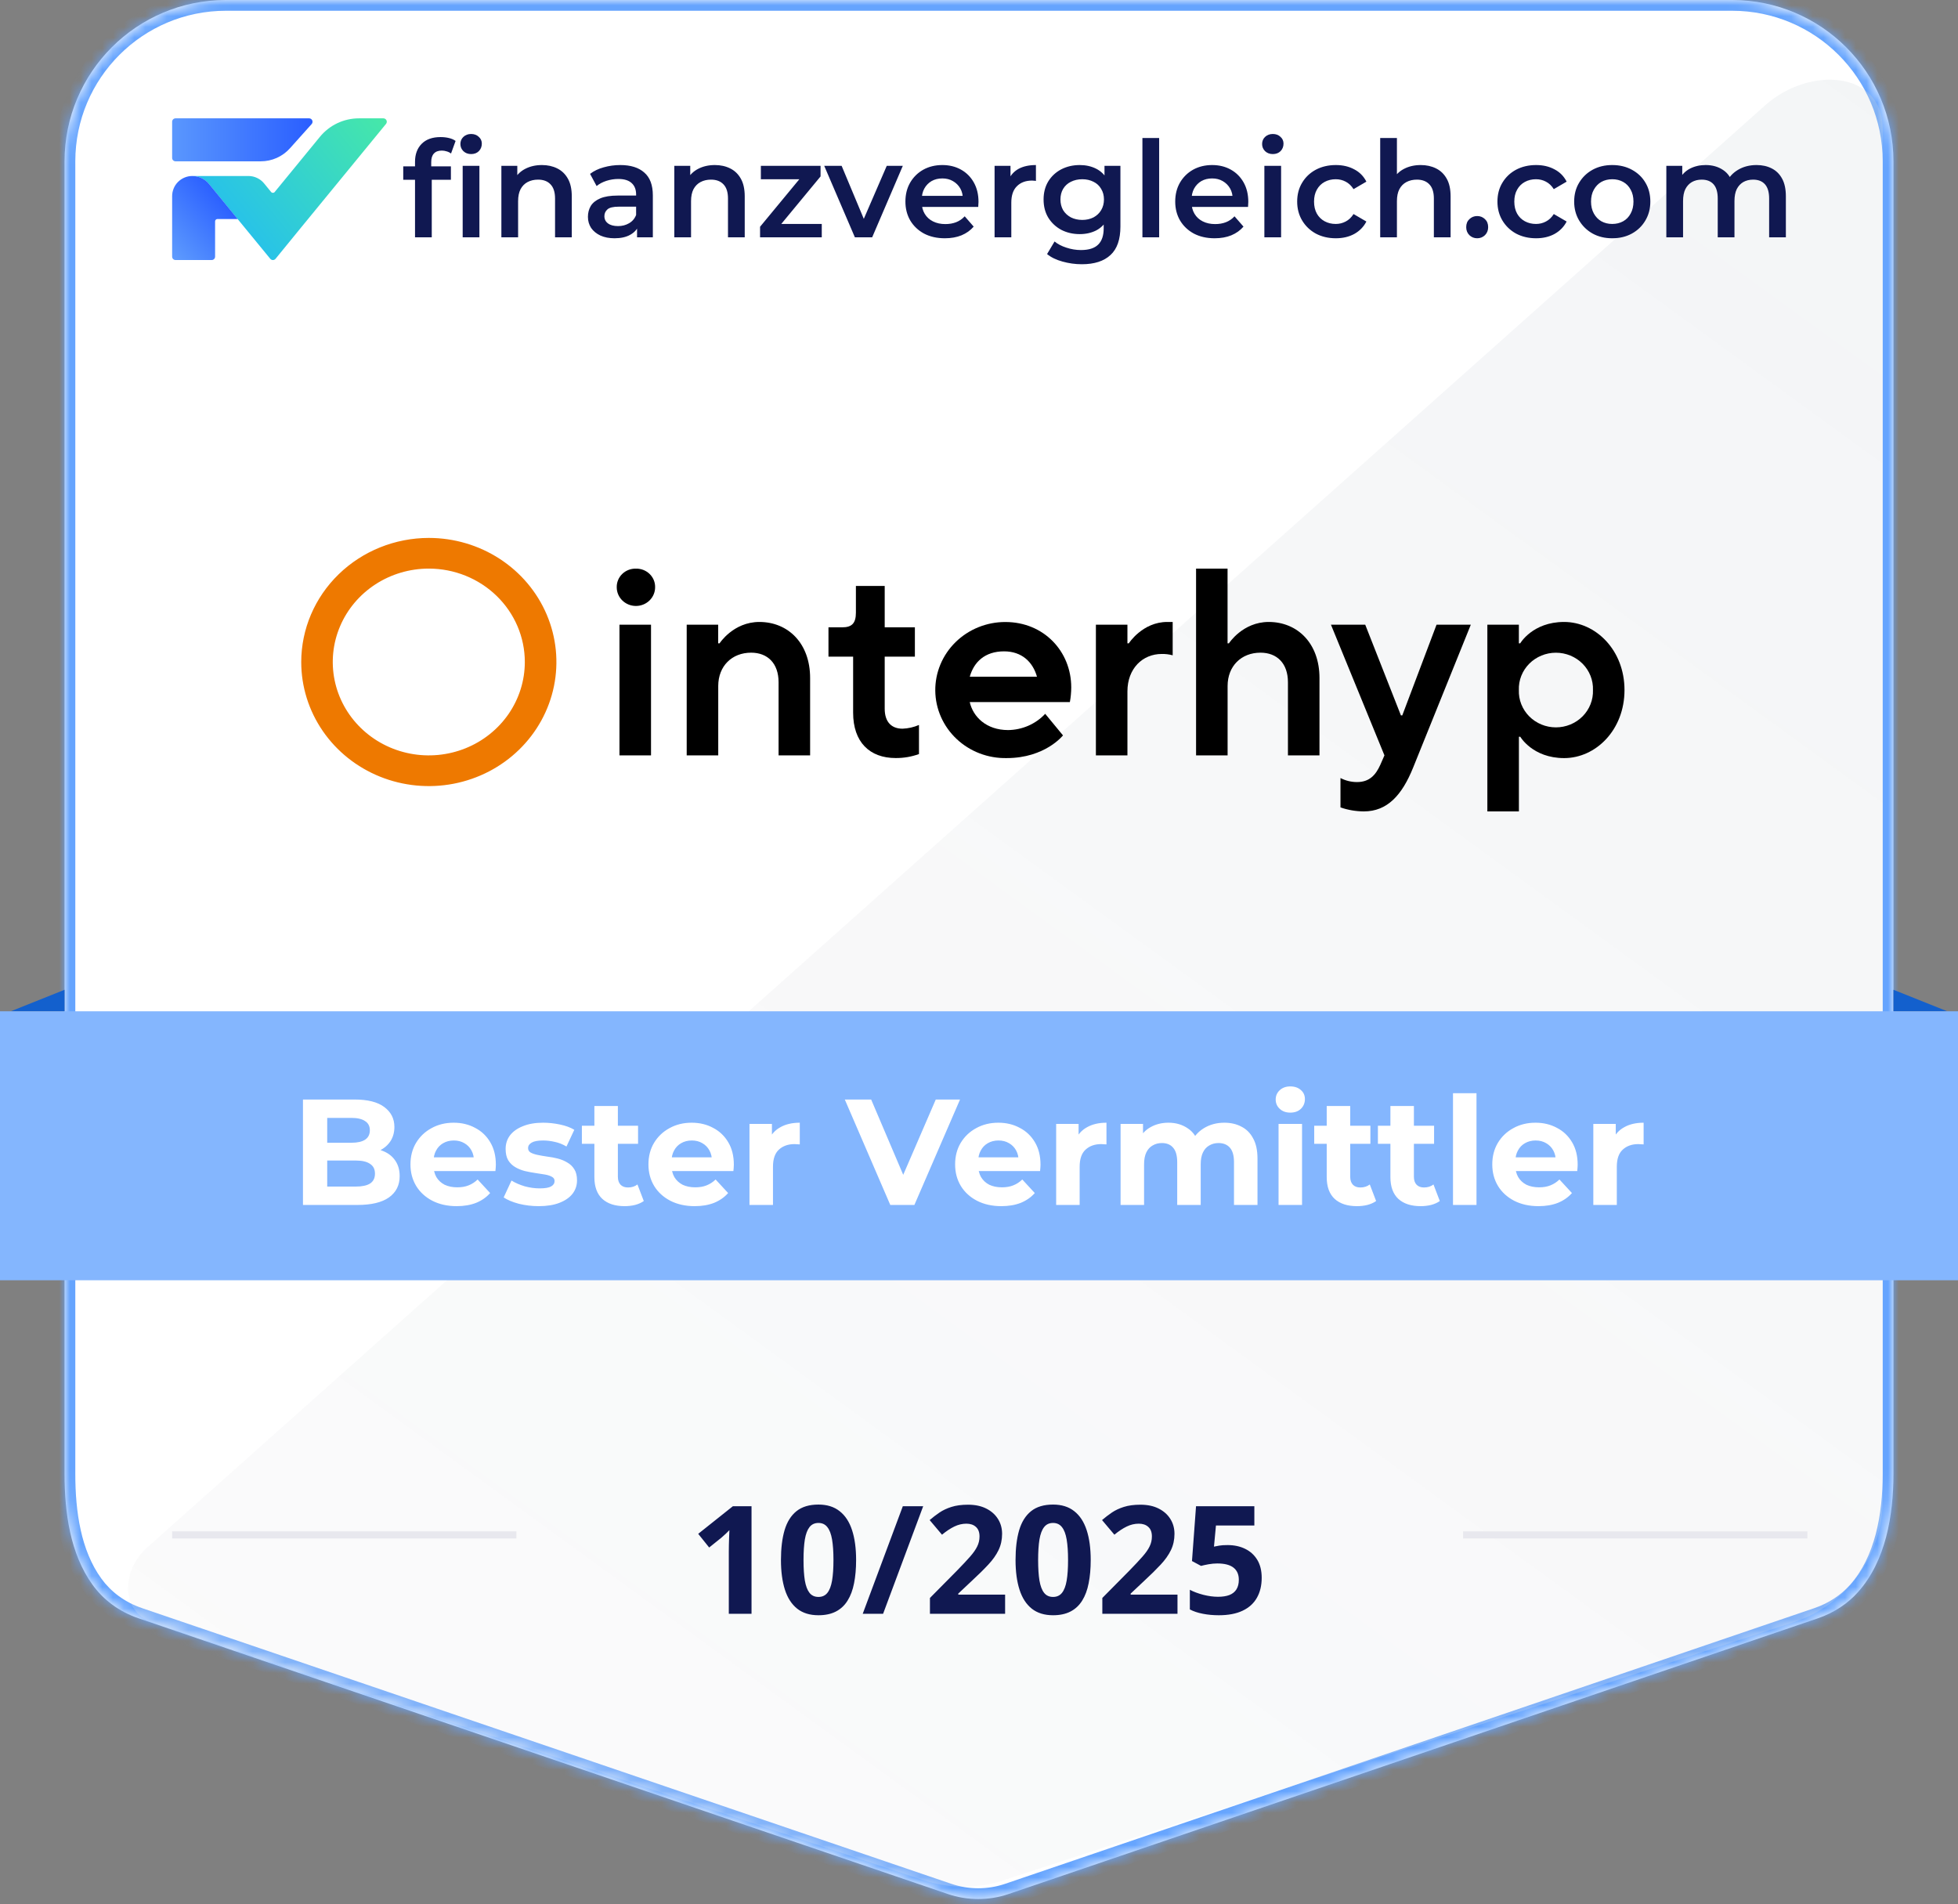 <svg width="182" height="177" viewBox="0 0 182 177" fill="none" xmlns="http://www.w3.org/2000/svg">
<rect x="0" y="0" width="182" height="177" fill="#808080" stroke="none"/>
<mask id="path-1-inside-1_102_55" fill="white">
<path fill-rule="evenodd" clip-rule="evenodd" d="M21 0C12.716 0 6 6.716 6 15V137C6 140.568 6.517 144.433 8.614 147.32C9.602 148.681 11.031 149.791 12.901 150.429L88.096 176.045C89.931 176.671 91.922 176.671 93.758 176.045L168.953 150.429C170.506 149.899 171.755 149.044 172.7 147.989C175.279 145.11 176 140.865 176 137V15C176 6.716 169.284 0 161 0H21Z"/>
</mask>
<path fill-rule="evenodd" clip-rule="evenodd" d="M21 0C12.716 0 6 6.716 6 15V137C6 140.568 6.517 144.433 8.614 147.32C9.602 148.681 11.031 149.791 12.901 150.429L88.096 176.045C89.931 176.671 91.922 176.671 93.758 176.045L168.953 150.429C170.506 149.899 171.755 149.044 172.7 147.989C175.279 145.11 176 140.865 176 137V15C176 6.716 169.284 0 161 0H21Z" fill="white"/>
<path d="M12.901 150.429L12.579 151.375H12.579L12.901 150.429ZM88.096 176.045L88.418 175.099L88.096 176.045ZM93.758 176.045L93.435 175.099L93.758 176.045ZM168.953 150.429L168.63 149.482L168.953 150.429ZM172.7 147.989L171.955 147.322L172.7 147.989ZM8.614 147.32L9.423 146.732L8.614 147.32ZM7 15C7 7.268 13.268 1 21 1V-1C12.163 -1 5 6.163 5 15H7ZM7 137V15H5V137H7ZM13.223 149.482C11.549 148.912 10.29 147.927 9.423 146.732L7.804 147.908C8.914 149.435 10.513 150.671 12.579 151.375L13.223 149.482ZM88.418 175.099L13.223 149.482L12.579 151.375L87.773 176.992L88.418 175.099ZM93.435 175.099C91.809 175.653 90.045 175.653 88.418 175.099L87.773 176.992C89.818 177.688 92.036 177.688 94.08 176.992L93.435 175.099ZM168.63 149.482L93.435 175.099L94.08 176.992L169.275 151.375L168.63 149.482ZM171.955 147.322C171.126 148.247 170.023 149.008 168.63 149.482L169.275 151.375C170.989 150.791 172.384 149.84 173.444 148.657L171.955 147.322ZM175 15V137H177V15H175ZM161 1C168.732 1 175 7.268 175 15H177C177 6.163 169.837 -1 161 -1V1ZM21 1H161V-1H21V1ZM173.444 148.657C176.276 145.497 177 140.938 177 137H175C175 140.793 174.282 144.724 171.955 147.322L173.444 148.657ZM5 137C5 140.623 5.516 144.756 7.804 147.908L9.423 146.732C7.518 144.109 7 140.513 7 137H5Z" fill="#65A4FE" mask="url(#path-1-inside-1_102_55)"/>
<path opacity="0.5" fill-rule="evenodd" clip-rule="evenodd" d="M13.675 143.841C11.292 145.965 11.17 149.811 14.196 150.822L85.765 174.743C88.207 175.559 90.847 175.568 93.294 174.769L166.726 150.785C171.661 149.173 175 144.57 175 139.378V12C175 6.542 168.166 6.146 164.091 9.778L13.675 143.841Z" fill="url(#paint0_linear_102_55)" fill-opacity="0.5"/>
<path d="M26.949 13.786L28.972 11.528C29.012 11.482 29.038 11.426 29.047 11.367C29.057 11.307 29.049 11.246 29.025 11.191C29 11.135 28.961 11.088 28.911 11.054C28.861 11.02 28.802 11.002 28.742 11H16.316C16.232 11 16.152 11.033 16.092 11.092C16.033 11.152 16 11.232 16 11.316V14.68C16 14.763 16.033 14.844 16.092 14.903C16.152 14.962 16.232 14.995 16.316 14.995H24.239C24.751 14.995 25.256 14.887 25.723 14.679C26.19 14.471 26.608 14.166 26.949 13.786Z" fill="url(#paint1_linear_102_55)"/>
<path d="M35.638 11C35.698 11 35.756 11.017 35.807 11.049C35.857 11.081 35.898 11.127 35.923 11.181C35.949 11.235 35.959 11.295 35.951 11.354C35.944 11.414 35.92 11.47 35.882 11.516L27.949 21.193L25.613 24.055C25.583 24.091 25.545 24.12 25.503 24.14C25.461 24.16 25.414 24.171 25.367 24.171C25.32 24.171 25.274 24.16 25.232 24.14C25.189 24.12 25.152 24.091 25.122 24.055L22.097 20.369L19.426 17.101C19.239 16.87 19.002 16.684 18.733 16.555C18.465 16.427 18.171 16.36 17.873 16.359H23.101C23.379 16.36 23.653 16.423 23.903 16.543C24.154 16.662 24.375 16.835 24.55 17.051L25.2 17.846C25.22 17.87 25.246 17.891 25.275 17.904C25.304 17.918 25.335 17.925 25.367 17.925C25.399 17.925 25.431 17.918 25.46 17.904C25.489 17.891 25.514 17.87 25.534 17.846L27.871 14.995L27.981 14.859L29.737 12.717C30.177 12.18 30.73 11.748 31.356 11.451C31.983 11.154 32.668 11 33.361 11H35.638Z" fill="url(#paint2_linear_102_55)"/>
<path d="M22.097 20.359H20.21C20.152 20.359 20.097 20.382 20.056 20.423C20.016 20.463 19.993 20.518 19.993 20.576V23.855C19.993 23.896 19.985 23.937 19.969 23.975C19.953 24.014 19.93 24.049 19.901 24.078C19.871 24.107 19.836 24.13 19.798 24.146C19.76 24.162 19.719 24.17 19.677 24.17H16.316C16.274 24.17 16.233 24.162 16.195 24.146C16.157 24.13 16.122 24.107 16.093 24.078C16.063 24.049 16.04 24.014 16.024 23.975C16.008 23.937 16 23.896 16 23.855V18.239C15.999 17.993 16.047 17.749 16.141 17.52C16.234 17.292 16.372 17.085 16.546 16.91C16.72 16.736 16.927 16.597 17.155 16.503C17.383 16.408 17.627 16.359 17.873 16.359C18.17 16.359 18.464 16.425 18.732 16.552C19.001 16.679 19.238 16.864 19.426 17.094L22.097 20.359Z" fill="url(#paint3_linear_102_55)"/>
<path d="M38.577 22.06V15.042C38.577 14.346 38.781 13.79 39.187 13.375C39.602 12.952 40.191 12.741 40.954 12.741C41.227 12.741 41.485 12.77 41.725 12.828C41.974 12.886 42.181 12.977 42.347 13.101L41.924 14.271C41.808 14.18 41.675 14.113 41.526 14.072C41.377 14.022 41.223 13.997 41.066 13.997C40.742 13.997 40.498 14.088 40.332 14.271C40.166 14.445 40.083 14.71 40.083 15.067V15.814L40.133 16.511V22.06H38.577ZM37.482 16.71V15.465H41.912V16.71H37.482ZM43.007 22.06V15.416H44.562V22.06H43.007ZM43.791 14.321C43.5 14.321 43.26 14.229 43.069 14.047C42.886 13.864 42.795 13.645 42.795 13.387C42.795 13.122 42.886 12.902 43.069 12.728C43.26 12.546 43.5 12.454 43.791 12.454C44.081 12.454 44.317 12.541 44.5 12.716C44.691 12.882 44.786 13.093 44.786 13.35C44.786 13.624 44.695 13.856 44.512 14.047C44.33 14.229 44.089 14.321 43.791 14.321ZM50.374 15.341C50.905 15.341 51.377 15.445 51.792 15.652C52.215 15.859 52.547 16.179 52.788 16.61C53.028 17.033 53.148 17.581 53.148 18.252V22.06H51.593V18.451C51.593 17.863 51.452 17.423 51.17 17.133C50.896 16.842 50.511 16.697 50.013 16.697C49.648 16.697 49.325 16.772 49.042 16.921C48.76 17.07 48.541 17.294 48.383 17.593C48.234 17.883 48.159 18.252 48.159 18.7V22.06H46.604V15.416H48.084V17.207L47.823 16.66C48.055 16.237 48.391 15.913 48.831 15.689C49.279 15.457 49.793 15.341 50.374 15.341ZM59.215 22.06V20.716L59.128 20.43V18.078C59.128 17.622 58.991 17.27 58.717 17.021C58.443 16.764 58.029 16.635 57.473 16.635C57.1 16.635 56.73 16.693 56.366 16.809C56.009 16.925 55.706 17.087 55.457 17.294L54.848 16.162C55.204 15.888 55.627 15.685 56.117 15.552C56.614 15.411 57.129 15.341 57.66 15.341C58.622 15.341 59.364 15.573 59.887 16.038C60.418 16.494 60.683 17.203 60.683 18.165V22.06H59.215ZM57.124 22.147C56.627 22.147 56.191 22.064 55.818 21.898C55.445 21.724 55.154 21.487 54.947 21.189C54.748 20.882 54.649 20.538 54.649 20.156C54.649 19.783 54.736 19.447 54.91 19.148C55.092 18.85 55.387 18.613 55.793 18.439C56.2 18.265 56.739 18.178 57.411 18.178H59.339V19.21H57.523C56.992 19.21 56.635 19.297 56.453 19.472C56.27 19.638 56.179 19.845 56.179 20.094C56.179 20.376 56.291 20.6 56.515 20.766C56.739 20.932 57.05 21.015 57.448 21.015C57.83 21.015 58.17 20.927 58.468 20.753C58.775 20.579 58.995 20.322 59.128 19.982L59.389 20.915C59.24 21.305 58.97 21.608 58.58 21.823C58.199 22.039 57.714 22.147 57.124 22.147ZM66.449 15.341C66.98 15.341 67.453 15.445 67.867 15.652C68.29 15.859 68.622 16.179 68.863 16.61C69.103 17.033 69.224 17.581 69.224 18.252V22.06H67.668V18.451C67.668 17.863 67.527 17.423 67.245 17.133C66.972 16.842 66.586 16.697 66.088 16.697C65.723 16.697 65.4 16.772 65.118 16.921C64.836 17.07 64.616 17.294 64.458 17.593C64.309 17.883 64.234 18.252 64.234 18.7V22.06H62.679V15.416H64.16V17.207L63.898 16.66C64.131 16.237 64.467 15.913 64.906 15.689C65.354 15.457 65.868 15.341 66.449 15.341ZM70.649 22.06V21.077L74.742 16.125L75.028 16.66H70.724V15.416H76.273V16.398L72.179 21.351L71.868 20.816H76.385V22.06H70.649ZM79.464 22.06L76.614 15.416H78.232L80.683 21.276H79.887L82.425 15.416H83.918L81.069 22.06H79.464ZM87.831 22.147C87.093 22.147 86.446 22.002 85.89 21.711C85.342 21.413 84.915 21.006 84.608 20.492C84.31 19.978 84.16 19.393 84.16 18.738C84.16 18.074 84.305 17.489 84.596 16.983C84.894 16.469 85.301 16.067 85.815 15.776C86.338 15.486 86.931 15.341 87.594 15.341C88.241 15.341 88.818 15.482 89.324 15.764C89.83 16.046 90.228 16.444 90.518 16.958C90.809 17.473 90.954 18.078 90.954 18.775C90.954 18.841 90.95 18.916 90.941 18.999C90.941 19.082 90.937 19.161 90.929 19.235H85.392V18.203H90.108L89.498 18.526C89.506 18.145 89.427 17.809 89.262 17.518C89.096 17.228 88.868 17 88.577 16.834C88.295 16.668 87.968 16.585 87.594 16.585C87.213 16.585 86.877 16.668 86.587 16.834C86.305 17 86.081 17.232 85.915 17.531C85.757 17.821 85.678 18.165 85.678 18.563V18.812C85.678 19.21 85.769 19.563 85.952 19.87C86.135 20.177 86.392 20.413 86.723 20.579C87.055 20.745 87.437 20.828 87.868 20.828C88.241 20.828 88.577 20.77 88.876 20.654C89.174 20.538 89.44 20.355 89.672 20.106L90.506 21.064C90.207 21.413 89.83 21.682 89.374 21.873C88.926 22.055 88.411 22.147 87.831 22.147ZM92.448 22.06V15.416H93.928V17.245L93.754 16.71C93.953 16.262 94.264 15.922 94.687 15.689C95.119 15.457 95.654 15.341 96.292 15.341V16.822C96.226 16.805 96.164 16.797 96.106 16.797C96.048 16.788 95.99 16.784 95.931 16.784C95.343 16.784 94.874 16.958 94.526 17.307C94.177 17.647 94.003 18.157 94.003 18.837V22.06H92.448ZM100.562 24.561C99.948 24.561 99.347 24.478 98.758 24.312C98.177 24.154 97.7 23.922 97.327 23.615L98.024 22.445C98.314 22.686 98.679 22.877 99.119 23.018C99.567 23.167 100.019 23.242 100.475 23.242C101.205 23.242 101.74 23.072 102.08 22.732C102.42 22.4 102.59 21.898 102.59 21.226V20.044L102.714 18.539L102.665 17.033V15.416H104.145V21.052C104.145 22.255 103.838 23.138 103.224 23.702C102.611 24.274 101.723 24.561 100.562 24.561ZM100.363 21.761C99.732 21.761 99.16 21.628 98.646 21.363C98.14 21.089 97.737 20.712 97.439 20.231C97.148 19.75 97.003 19.186 97.003 18.539C97.003 17.9 97.148 17.34 97.439 16.859C97.737 16.378 98.14 16.005 98.646 15.739C99.16 15.474 99.732 15.341 100.363 15.341C100.927 15.341 101.433 15.453 101.881 15.677C102.329 15.901 102.685 16.249 102.951 16.722C103.224 17.195 103.361 17.8 103.361 18.539C103.361 19.277 103.224 19.886 102.951 20.367C102.685 20.84 102.329 21.193 101.881 21.425C101.433 21.649 100.927 21.761 100.363 21.761ZM100.599 20.442C100.989 20.442 101.337 20.363 101.644 20.206C101.951 20.04 102.188 19.816 102.354 19.534C102.528 19.244 102.615 18.912 102.615 18.539C102.615 18.165 102.528 17.838 102.354 17.556C102.188 17.265 101.951 17.046 101.644 16.896C101.337 16.739 100.989 16.66 100.599 16.66C100.209 16.66 99.857 16.739 99.542 16.896C99.235 17.046 98.994 17.265 98.82 17.556C98.654 17.838 98.571 18.165 98.571 18.539C98.571 18.912 98.654 19.244 98.82 19.534C98.994 19.816 99.235 20.04 99.542 20.206C99.857 20.363 100.209 20.442 100.599 20.442ZM106.19 22.06V12.828H107.745V22.06H106.19ZM112.91 22.147C112.171 22.147 111.524 22.002 110.969 21.711C110.421 21.413 109.994 21.006 109.687 20.492C109.388 19.978 109.239 19.393 109.239 18.738C109.239 18.074 109.384 17.489 109.675 16.983C109.973 16.469 110.38 16.067 110.894 15.776C111.416 15.486 112.01 15.341 112.673 15.341C113.32 15.341 113.897 15.482 114.403 15.764C114.909 16.046 115.307 16.444 115.597 16.958C115.887 17.473 116.032 18.078 116.032 18.775C116.032 18.841 116.028 18.916 116.02 18.999C116.02 19.082 116.016 19.161 116.008 19.235H110.471V18.203H115.186L114.577 18.526C114.585 18.145 114.506 17.809 114.34 17.518C114.174 17.228 113.946 17 113.656 16.834C113.374 16.668 113.046 16.585 112.673 16.585C112.292 16.585 111.956 16.668 111.665 16.834C111.383 17 111.159 17.232 110.993 17.531C110.836 17.821 110.757 18.165 110.757 18.563V18.812C110.757 19.21 110.848 19.563 111.031 19.87C111.213 20.177 111.47 20.413 111.802 20.579C112.134 20.745 112.515 20.828 112.947 20.828C113.32 20.828 113.656 20.77 113.955 20.654C114.253 20.538 114.519 20.355 114.751 20.106L115.585 21.064C115.286 21.413 114.909 21.682 114.452 21.873C114.004 22.055 113.49 22.147 112.91 22.147ZM117.526 22.06V15.416H119.081V22.06H117.526ZM118.31 14.321C118.02 14.321 117.779 14.229 117.588 14.047C117.406 13.864 117.315 13.645 117.315 13.387C117.315 13.122 117.406 12.902 117.588 12.728C117.779 12.546 118.02 12.454 118.31 12.454C118.6 12.454 118.837 12.541 119.019 12.716C119.21 12.882 119.305 13.093 119.305 13.35C119.305 13.624 119.214 13.856 119.032 14.047C118.849 14.229 118.609 14.321 118.31 14.321ZM124.171 22.147C123.474 22.147 122.852 22.002 122.305 21.711C121.766 21.413 121.343 21.006 121.036 20.492C120.729 19.978 120.575 19.393 120.575 18.738C120.575 18.074 120.729 17.489 121.036 16.983C121.343 16.469 121.766 16.067 122.305 15.776C122.852 15.486 123.474 15.341 124.171 15.341C124.818 15.341 125.386 15.474 125.876 15.739C126.373 15.996 126.751 16.378 127.008 16.884L125.814 17.581C125.615 17.265 125.37 17.033 125.08 16.884C124.797 16.734 124.491 16.66 124.159 16.66C123.777 16.66 123.433 16.743 123.126 16.909C122.819 17.075 122.579 17.315 122.404 17.63C122.23 17.937 122.143 18.306 122.143 18.738C122.143 19.169 122.23 19.542 122.404 19.857C122.579 20.164 122.819 20.401 123.126 20.567C123.433 20.733 123.777 20.816 124.159 20.816C124.491 20.816 124.797 20.741 125.08 20.591C125.37 20.442 125.615 20.21 125.814 19.895L127.008 20.591C126.751 21.089 126.373 21.475 125.876 21.749C125.386 22.014 124.818 22.147 124.171 22.147ZM132.062 15.341C132.592 15.341 133.065 15.445 133.48 15.652C133.903 15.859 134.235 16.179 134.475 16.61C134.716 17.033 134.836 17.581 134.836 18.252V22.06H133.281V18.451C133.281 17.863 133.14 17.423 132.858 17.133C132.584 16.842 132.198 16.697 131.701 16.697C131.336 16.697 131.012 16.772 130.73 16.921C130.448 17.07 130.228 17.294 130.071 17.593C129.922 17.883 129.847 18.252 129.847 18.7V22.06H128.292V12.828H129.847V17.207L129.511 16.66C129.743 16.237 130.079 15.913 130.519 15.689C130.967 15.457 131.481 15.341 132.062 15.341ZM137.307 22.147C137.025 22.147 136.784 22.051 136.585 21.861C136.386 21.662 136.287 21.413 136.287 21.114C136.287 20.799 136.386 20.55 136.585 20.367C136.784 20.177 137.025 20.081 137.307 20.081C137.589 20.081 137.829 20.177 138.029 20.367C138.228 20.55 138.327 20.799 138.327 21.114C138.327 21.413 138.228 21.662 138.029 21.861C137.829 22.051 137.589 22.147 137.307 22.147ZM142.786 22.147C142.089 22.147 141.467 22.002 140.919 21.711C140.38 21.413 139.957 21.006 139.65 20.492C139.343 19.978 139.19 19.393 139.19 18.738C139.19 18.074 139.343 17.489 139.65 16.983C139.957 16.469 140.38 16.067 140.919 15.776C141.467 15.486 142.089 15.341 142.786 15.341C143.433 15.341 144.001 15.474 144.49 15.739C144.988 15.996 145.365 16.378 145.623 16.884L144.428 17.581C144.229 17.265 143.984 17.033 143.694 16.884C143.412 16.734 143.105 16.66 142.773 16.66C142.392 16.66 142.048 16.743 141.741 16.909C141.434 17.075 141.193 17.315 141.019 17.63C140.845 17.937 140.758 18.306 140.758 18.738C140.758 19.169 140.845 19.542 141.019 19.857C141.193 20.164 141.434 20.401 141.741 20.567C142.048 20.733 142.392 20.816 142.773 20.816C143.105 20.816 143.412 20.741 143.694 20.591C143.984 20.442 144.229 20.21 144.428 19.895L145.623 20.591C145.365 21.089 144.988 21.475 144.49 21.749C144.001 22.014 143.433 22.147 142.786 22.147ZM149.856 22.147C149.176 22.147 148.57 22.002 148.039 21.711C147.509 21.413 147.09 21.006 146.783 20.492C146.476 19.978 146.322 19.393 146.322 18.738C146.322 18.074 146.476 17.489 146.783 16.983C147.09 16.469 147.509 16.067 148.039 15.776C148.57 15.486 149.176 15.341 149.856 15.341C150.544 15.341 151.154 15.486 151.685 15.776C152.224 16.067 152.643 16.465 152.942 16.971C153.248 17.477 153.402 18.066 153.402 18.738C153.402 19.393 153.248 19.978 152.942 20.492C152.643 21.006 152.224 21.413 151.685 21.711C151.154 22.002 150.544 22.147 149.856 22.147ZM149.856 20.816C150.237 20.816 150.578 20.733 150.876 20.567C151.175 20.401 151.407 20.16 151.573 19.845C151.747 19.53 151.834 19.161 151.834 18.738C151.834 18.306 151.747 17.937 151.573 17.63C151.407 17.315 151.175 17.075 150.876 16.909C150.578 16.743 150.242 16.66 149.868 16.66C149.487 16.66 149.147 16.743 148.848 16.909C148.558 17.075 148.326 17.315 148.151 17.63C147.977 17.937 147.89 18.306 147.89 18.738C147.89 19.161 147.977 19.53 148.151 19.845C148.326 20.16 148.558 20.401 148.848 20.567C149.147 20.733 149.483 20.816 149.856 20.816ZM163.275 15.341C163.806 15.341 164.275 15.445 164.681 15.652C165.096 15.859 165.419 16.179 165.652 16.61C165.884 17.033 166 17.581 166 18.252V22.06H164.445V18.451C164.445 17.863 164.316 17.423 164.059 17.133C163.802 16.842 163.433 16.697 162.952 16.697C162.612 16.697 162.309 16.772 162.043 16.921C161.786 17.07 161.583 17.29 161.434 17.581C161.293 17.871 161.222 18.24 161.222 18.688V22.06H159.667V18.451C159.667 17.863 159.538 17.423 159.281 17.133C159.024 16.842 158.655 16.697 158.174 16.697C157.834 16.697 157.531 16.772 157.266 16.921C157.009 17.07 156.805 17.29 156.656 17.581C156.515 17.871 156.444 18.24 156.444 18.688V22.06H154.889V15.416H156.37V17.182L156.109 16.66C156.333 16.229 156.656 15.901 157.079 15.677C157.51 15.453 158 15.341 158.547 15.341C159.169 15.341 159.708 15.494 160.165 15.801C160.629 16.108 160.936 16.573 161.085 17.195L160.476 16.983C160.691 16.486 161.048 16.087 161.546 15.789C162.043 15.49 162.62 15.341 163.275 15.341Z" fill="#101851"/>
<path d="M69.856 150H67.744V144.217C67.744 144.057 67.746 143.861 67.751 143.629C67.755 143.392 67.762 143.15 67.772 142.904C67.781 142.654 67.79 142.428 67.799 142.228C67.749 142.287 67.646 142.389 67.491 142.535C67.341 142.676 67.2 142.804 67.067 142.918L65.919 143.841L64.9 142.569L68.12 140.006H69.856V150ZM79.577 145.003C79.577 145.81 79.513 146.53 79.386 147.163C79.263 147.797 79.062 148.334 78.784 148.776C78.511 149.218 78.151 149.556 77.704 149.788C77.257 150.021 76.715 150.137 76.077 150.137C75.275 150.137 74.617 149.934 74.102 149.528C73.587 149.118 73.206 148.53 72.96 147.765C72.714 146.994 72.591 146.074 72.591 145.003C72.591 143.923 72.703 143 72.926 142.234C73.154 141.464 73.523 140.874 74.033 140.464C74.544 140.054 75.225 139.849 76.077 139.849C76.875 139.849 77.531 140.054 78.046 140.464C78.565 140.869 78.951 141.457 79.201 142.228C79.452 142.993 79.577 143.918 79.577 145.003ZM74.689 145.003C74.689 145.764 74.731 146.4 74.812 146.91C74.899 147.416 75.043 147.797 75.243 148.052C75.444 148.307 75.722 148.435 76.077 148.435C76.428 148.435 76.704 148.309 76.904 148.059C77.109 147.803 77.255 147.423 77.342 146.917C77.428 146.407 77.472 145.769 77.472 145.003C77.472 144.242 77.428 143.606 77.342 143.096C77.255 142.585 77.109 142.202 76.904 141.947C76.704 141.688 76.428 141.558 76.077 141.558C75.722 141.558 75.444 141.688 75.243 141.947C75.043 142.202 74.899 142.585 74.812 143.096C74.731 143.606 74.689 144.242 74.689 145.003ZM85.811 140.006L82.086 150H80.192L83.918 140.006H85.811ZM93.427 150H86.44V148.53L88.949 145.994C89.455 145.475 89.861 145.042 90.166 144.695C90.476 144.344 90.699 144.025 90.836 143.738C90.977 143.451 91.048 143.144 91.048 142.815C91.048 142.419 90.936 142.123 90.713 141.927C90.494 141.726 90.2 141.626 89.831 141.626C89.444 141.626 89.068 141.715 88.703 141.893C88.338 142.07 87.958 142.323 87.561 142.651L86.413 141.291C86.7 141.045 87.003 140.812 87.322 140.594C87.646 140.375 88.019 140.2 88.443 140.067C88.872 139.931 89.384 139.862 89.981 139.862C90.638 139.862 91.201 139.981 91.67 140.218C92.144 140.455 92.508 140.778 92.764 141.188C93.019 141.594 93.147 142.054 93.147 142.569C93.147 143.121 93.037 143.624 92.818 144.08C92.6 144.536 92.281 144.987 91.861 145.434C91.447 145.88 90.945 146.375 90.357 146.917L89.072 148.127V148.223H93.427V150ZM101.384 145.003C101.384 145.81 101.32 146.53 101.192 147.163C101.069 147.797 100.869 148.334 100.591 148.776C100.317 149.218 99.957 149.556 99.511 149.788C99.064 150.021 98.522 150.137 97.884 150.137C97.082 150.137 96.423 149.934 95.908 149.528C95.393 149.118 95.013 148.53 94.767 147.765C94.52 146.994 94.397 146.074 94.397 145.003C94.397 143.923 94.509 143 94.732 142.234C94.96 141.464 95.329 140.874 95.84 140.464C96.35 140.054 97.032 139.849 97.884 139.849C98.681 139.849 99.338 140.054 99.853 140.464C100.372 140.869 100.757 141.457 101.008 142.228C101.258 142.993 101.384 143.918 101.384 145.003ZM96.496 145.003C96.496 145.764 96.537 146.4 96.619 146.91C96.706 147.416 96.849 147.797 97.05 148.052C97.25 148.307 97.528 148.435 97.884 148.435C98.235 148.435 98.51 148.309 98.711 148.059C98.916 147.803 99.062 147.423 99.148 146.917C99.235 146.407 99.278 145.769 99.278 145.003C99.278 144.242 99.235 143.606 99.148 143.096C99.062 142.585 98.916 142.202 98.711 141.947C98.51 141.688 98.235 141.558 97.884 141.558C97.528 141.558 97.25 141.688 97.05 141.947C96.849 142.202 96.706 142.585 96.619 143.096C96.537 143.606 96.496 144.242 96.496 145.003ZM109.45 150H102.464V148.53L104.973 145.994C105.479 145.475 105.884 145.042 106.189 144.695C106.499 144.344 106.723 144.025 106.859 143.738C107.001 143.451 107.071 143.144 107.071 142.815C107.071 142.419 106.96 142.123 106.736 141.927C106.518 141.726 106.224 141.626 105.854 141.626C105.467 141.626 105.091 141.715 104.727 141.893C104.362 142.07 103.981 142.323 103.585 142.651L102.437 141.291C102.724 141.045 103.027 140.812 103.346 140.594C103.669 140.375 104.043 140.2 104.467 140.067C104.895 139.931 105.408 139.862 106.005 139.862C106.661 139.862 107.224 139.981 107.693 140.218C108.167 140.455 108.532 140.778 108.787 141.188C109.042 141.594 109.17 142.054 109.17 142.569C109.17 143.121 109.061 143.624 108.842 144.08C108.623 144.536 108.304 144.987 107.885 145.434C107.47 145.88 106.969 146.375 106.381 146.917L105.096 148.127V148.223H109.45V150ZM114.112 143.615C114.723 143.615 115.265 143.731 115.739 143.964C116.218 144.196 116.594 144.538 116.867 144.989C117.141 145.44 117.277 145.996 117.277 146.657C117.277 147.377 117.127 147.999 116.826 148.523C116.53 149.043 116.086 149.442 115.493 149.72C114.905 149.998 114.172 150.137 113.292 150.137C112.768 150.137 112.273 150.091 111.809 150C111.348 149.913 110.945 149.779 110.599 149.597V147.771C110.945 147.954 111.36 148.109 111.843 148.236C112.33 148.359 112.788 148.421 113.217 148.421C113.636 148.421 113.989 148.366 114.276 148.257C114.563 148.143 114.78 147.97 114.926 147.737C115.076 147.5 115.151 147.2 115.151 146.835C115.151 146.347 114.987 145.974 114.659 145.714C114.331 145.454 113.827 145.324 113.148 145.324C112.889 145.324 112.618 145.349 112.335 145.399C112.057 145.45 111.825 145.5 111.638 145.55L110.797 145.099L111.173 140.006H116.594V141.797H113.025L112.841 143.759C112.996 143.727 113.164 143.695 113.347 143.663C113.529 143.631 113.784 143.615 114.112 143.615Z" fill="#101851"/>
<line x1="16" y1="142.669" x2="48" y2="142.669" stroke="#E8E8EE" stroke-width="0.661"/>
<line x1="136" y1="142.669" x2="168" y2="142.669" stroke="#E8E8EE" stroke-width="0.661"/>
<path d="M39.857 52.851C38.092 52.851 36.366 53.36 34.898 54.314C33.43 55.268 32.286 56.623 31.611 58.21C30.935 59.796 30.759 61.541 31.103 63.225C31.447 64.909 32.297 66.456 33.546 67.67C34.794 68.884 36.384 69.711 38.116 70.046C39.847 70.381 41.642 70.209 43.273 69.552C44.904 68.895 46.298 67.782 47.279 66.355C48.26 64.927 48.783 63.249 48.783 61.532C48.783 59.23 47.842 57.022 46.168 55.394C44.494 53.766 42.224 52.851 39.857 52.851ZM39.857 50C42.203 50 44.496 50.676 46.447 51.943C48.397 53.21 49.918 55.011 50.816 57.119C51.713 59.227 51.949 61.546 51.491 63.783C51.033 66.021 49.904 68.076 48.245 69.689C46.587 71.303 44.473 72.401 42.172 72.846C39.872 73.291 37.487 73.062 35.32 72.189C33.153 71.316 31.301 69.837 29.998 67.94C28.695 66.043 28 63.813 28 61.532C28.004 58.474 29.254 55.543 31.477 53.382C33.7 51.22 36.714 50.004 39.857 50Z" fill="#EE7900"/>
<path d="M59.111 52.855C59.346 52.85 59.581 52.891 59.8 52.976C60.019 53.061 60.218 53.189 60.385 53.351C60.551 53.513 60.682 53.706 60.77 53.919C60.858 54.132 60.9 54.36 60.894 54.59C60.894 55.05 60.706 55.491 60.372 55.816C60.037 56.141 59.584 56.324 59.111 56.324C58.638 56.324 58.184 56.141 57.849 55.816C57.515 55.491 57.327 55.05 57.327 54.59C57.321 54.36 57.363 54.132 57.451 53.919C57.538 53.706 57.669 53.512 57.836 53.35C58.003 53.188 58.202 53.06 58.421 52.975C58.64 52.89 58.875 52.849 59.111 52.855ZM57.581 58.063H60.513V70.213H57.581V58.063Z" fill="black"/>
<path d="M63.826 58.063H66.757V59.797H66.885C66.885 59.797 68.16 57.811 70.583 57.811C73.26 57.811 75.302 59.797 75.302 63.018V70.213H72.371V63.418C72.371 61.656 71.35 60.666 69.82 60.666C68.037 60.666 66.762 61.907 66.762 63.765V70.213H63.83V58.063H63.826Z" fill="black"/>
<path d="M79.305 61.037H77.008V58.31H78.283C79.177 58.31 79.558 57.939 79.558 56.946V54.466H82.235V58.31H85.04V61.037H82.235V65.874C82.235 67.115 82.871 67.732 83.892 67.732C84.42 67.712 84.939 67.594 85.421 67.385V70.089C84.728 70.341 83.992 70.466 83.252 70.46C80.829 70.46 79.3 68.973 79.3 66.245V61.037H79.305Z" fill="black"/>
<path d="M98.807 68.354C98.807 68.354 97.15 70.464 93.579 70.464C92.719 70.482 91.864 70.334 91.062 70.028C90.261 69.722 89.531 69.265 88.913 68.682C88.295 68.1 87.802 67.404 87.463 66.635C87.123 65.866 86.944 65.039 86.936 64.202C86.927 63.365 87.09 62.535 87.413 61.76C87.737 60.984 88.216 60.279 88.823 59.685C89.429 59.091 90.15 58.62 90.945 58.299C91.739 57.978 92.592 57.814 93.452 57.816C97.023 57.816 99.574 60.543 99.574 63.892C99.573 64.35 99.53 64.806 99.447 65.256H90.139C90.447 66.62 91.668 67.86 93.71 67.86C94.36 67.851 95.001 67.713 95.594 67.453C96.186 67.193 96.718 66.817 97.154 66.349L98.807 68.354ZM96.388 62.9C96.006 61.536 94.986 60.543 93.329 60.543C91.546 60.543 90.525 61.536 90.143 62.9H96.388Z" fill="black"/>
<path d="M101.866 58.063H104.797V59.797H104.924C104.924 59.797 106.199 57.811 108.495 57.811H109.003V60.91C108.671 60.82 108.327 60.779 107.983 60.786C106.199 60.786 104.797 62.15 104.797 64.259V70.213H101.866V58.063Z" fill="black"/>
<path d="M111.172 52.855H114.104V59.797H114.231C114.231 59.797 115.506 57.811 117.929 57.811C120.607 57.811 122.648 59.797 122.648 63.019V70.213H119.717V63.418C119.717 61.656 118.696 60.666 117.167 60.666C115.383 60.666 114.108 61.907 114.108 63.765V70.213H111.177V52.855H111.172Z" fill="black"/>
<path d="M124.608 72.322C125.079 72.566 125.604 72.694 126.137 72.693C127.285 72.693 127.872 72.047 128.306 71.082L128.687 70.212L123.714 58.063H126.9L130.218 66.496H130.345L133.53 58.063H136.716L131.361 71.329C130.315 73.933 128.938 75.42 126.769 75.42C126.03 75.415 125.296 75.29 124.6 75.049V72.322H124.608Z" fill="black"/>
<path d="M138.249 58.063H141.181V59.797H141.307C141.307 59.797 142.455 57.811 145.387 57.811C148.319 57.811 151 60.419 151 64.139C151 67.86 148.323 70.465 145.391 70.465C142.46 70.465 141.312 68.479 141.312 68.479H141.185V75.42H138.253V58.063H138.249ZM148.069 64.139C148.085 63.69 148.008 63.241 147.842 62.821C147.676 62.401 147.425 62.017 147.104 61.693C146.783 61.37 146.397 61.112 145.971 60.936C145.545 60.76 145.087 60.669 144.624 60.669C144.162 60.669 143.704 60.76 143.278 60.936C142.852 61.112 142.466 61.37 142.145 61.693C141.824 62.017 141.573 62.401 141.407 62.821C141.241 63.241 141.164 63.69 141.181 64.139C141.164 64.589 141.241 65.038 141.407 65.458C141.573 65.878 141.824 66.262 142.145 66.586C142.466 66.909 142.852 67.167 143.278 67.343C143.704 67.519 144.162 67.609 144.624 67.609C145.087 67.609 145.545 67.519 145.971 67.343C146.397 67.167 146.783 66.909 147.104 66.586C147.425 66.262 147.676 65.878 147.842 65.458C148.008 65.038 148.085 64.589 148.069 64.139Z" fill="black"/>
<path d="M176 94L176 92L181 94H176Z" fill="#1360CD"/>
<path d="M6 94L6 92L1 94H6Z" fill="#1360CD"/>
<path d="M182 119V94H0V119H182Z" fill="#84B6FE"/>
<path d="M28.162 112V102.2H32.95C34.182 102.2 35.106 102.433 35.722 102.9C36.347 103.367 36.66 103.983 36.66 104.748C36.66 105.261 36.534 105.709 36.282 106.092C36.03 106.465 35.685 106.755 35.246 106.96C34.807 107.165 34.303 107.268 33.734 107.268L34 106.694C34.616 106.694 35.162 106.797 35.638 107.002C36.114 107.198 36.483 107.492 36.744 107.884C37.015 108.276 37.15 108.757 37.15 109.326C37.15 110.166 36.819 110.824 36.156 111.3C35.493 111.767 34.518 112 33.23 112H28.162ZM30.416 110.292H33.062C33.65 110.292 34.093 110.199 34.392 110.012C34.7 109.816 34.854 109.508 34.854 109.088C34.854 108.677 34.7 108.374 34.392 108.178C34.093 107.973 33.65 107.87 33.062 107.87H30.248V106.218H32.67C33.221 106.218 33.641 106.125 33.93 105.938C34.229 105.742 34.378 105.448 34.378 105.056C34.378 104.673 34.229 104.389 33.93 104.202C33.641 104.006 33.221 103.908 32.67 103.908H30.416V110.292ZM42.451 112.112C41.592 112.112 40.836 111.944 40.183 111.608C39.539 111.272 39.04 110.815 38.685 110.236C38.33 109.648 38.153 108.981 38.153 108.234C38.153 107.478 38.326 106.811 38.671 106.232C39.026 105.644 39.506 105.187 40.113 104.86C40.72 104.524 41.406 104.356 42.171 104.356C42.908 104.356 43.571 104.515 44.159 104.832C44.756 105.14 45.228 105.588 45.573 106.176C45.918 106.755 46.091 107.45 46.091 108.262C46.091 108.346 46.086 108.444 46.077 108.556C46.068 108.659 46.058 108.757 46.049 108.85H39.931V107.576H44.901L44.061 107.954C44.061 107.562 43.982 107.221 43.823 106.932C43.664 106.643 43.445 106.419 43.165 106.26C42.885 106.092 42.558 106.008 42.185 106.008C41.812 106.008 41.48 106.092 41.191 106.26C40.911 106.419 40.692 106.647 40.533 106.946C40.374 107.235 40.295 107.581 40.295 107.982V108.318C40.295 108.729 40.384 109.093 40.561 109.41C40.748 109.718 41.004 109.956 41.331 110.124C41.667 110.283 42.059 110.362 42.507 110.362C42.908 110.362 43.258 110.301 43.557 110.18C43.865 110.059 44.145 109.877 44.397 109.634L45.559 110.894C45.214 111.286 44.78 111.589 44.257 111.804C43.734 112.009 43.132 112.112 42.451 112.112ZM50.079 112.112C49.435 112.112 48.814 112.037 48.217 111.888C47.629 111.729 47.162 111.533 46.817 111.3L47.545 109.732C47.89 109.947 48.296 110.124 48.763 110.264C49.239 110.395 49.706 110.46 50.163 110.46C50.667 110.46 51.022 110.399 51.227 110.278C51.442 110.157 51.549 109.989 51.549 109.774C51.549 109.597 51.465 109.466 51.297 109.382C51.138 109.289 50.924 109.219 50.653 109.172C50.382 109.125 50.084 109.079 49.757 109.032C49.44 108.985 49.118 108.925 48.791 108.85C48.464 108.766 48.166 108.645 47.895 108.486C47.624 108.327 47.405 108.113 47.237 107.842C47.078 107.571 46.999 107.221 46.999 106.792C46.999 106.316 47.134 105.896 47.405 105.532C47.685 105.168 48.086 104.883 48.609 104.678C49.132 104.463 49.757 104.356 50.485 104.356C50.998 104.356 51.521 104.412 52.053 104.524C52.585 104.636 53.028 104.799 53.383 105.014L52.655 106.568C52.291 106.353 51.922 106.209 51.549 106.134C51.185 106.05 50.83 106.008 50.485 106.008C50 106.008 49.645 106.073 49.421 106.204C49.197 106.335 49.085 106.503 49.085 106.708C49.085 106.895 49.164 107.035 49.323 107.128C49.491 107.221 49.71 107.296 49.981 107.352C50.252 107.408 50.546 107.459 50.863 107.506C51.19 107.543 51.516 107.604 51.843 107.688C52.17 107.772 52.464 107.893 52.725 108.052C52.996 108.201 53.215 108.411 53.383 108.682C53.551 108.943 53.635 109.289 53.635 109.718C53.635 110.185 53.495 110.6 53.215 110.964C52.935 111.319 52.529 111.599 51.997 111.804C51.474 112.009 50.835 112.112 50.079 112.112ZM58.063 112.112C57.176 112.112 56.485 111.888 55.991 111.44C55.496 110.983 55.249 110.306 55.249 109.41V102.802H57.433V109.382C57.433 109.699 57.517 109.947 57.685 110.124C57.853 110.292 58.081 110.376 58.371 110.376C58.716 110.376 59.01 110.283 59.253 110.096L59.841 111.636C59.617 111.795 59.346 111.916 59.029 112C58.721 112.075 58.399 112.112 58.063 112.112ZM54.087 106.316V104.636H59.309V106.316H54.087ZM64.572 112.112C63.714 112.112 62.958 111.944 62.304 111.608C61.66 111.272 61.161 110.815 60.806 110.236C60.452 109.648 60.274 108.981 60.274 108.234C60.274 107.478 60.447 106.811 60.792 106.232C61.147 105.644 61.627 105.187 62.234 104.86C62.841 104.524 63.527 104.356 64.292 104.356C65.029 104.356 65.692 104.515 66.28 104.832C66.877 105.14 67.349 105.588 67.694 106.176C68.04 106.755 68.212 107.45 68.212 108.262C68.212 108.346 68.207 108.444 68.198 108.556C68.189 108.659 68.18 108.757 68.17 108.85H62.052V107.576H67.022L66.182 107.954C66.182 107.562 66.103 107.221 65.944 106.932C65.785 106.643 65.566 106.419 65.286 106.26C65.006 106.092 64.68 106.008 64.306 106.008C63.933 106.008 63.602 106.092 63.312 106.26C63.032 106.419 62.813 106.647 62.654 106.946C62.495 107.235 62.416 107.581 62.416 107.982V108.318C62.416 108.729 62.505 109.093 62.682 109.41C62.869 109.718 63.126 109.956 63.452 110.124C63.788 110.283 64.18 110.362 64.628 110.362C65.029 110.362 65.379 110.301 65.678 110.18C65.986 110.059 66.266 109.877 66.518 109.634L67.68 110.894C67.335 111.286 66.901 111.589 66.378 111.804C65.856 112.009 65.254 112.112 64.572 112.112ZM69.666 112V104.468H71.752V106.596L71.458 105.98C71.682 105.448 72.041 105.047 72.536 104.776C73.031 104.496 73.633 104.356 74.342 104.356V106.372C74.249 106.363 74.165 106.358 74.09 106.358C74.016 106.349 73.936 106.344 73.852 106.344C73.255 106.344 72.769 106.517 72.396 106.862C72.032 107.198 71.85 107.725 71.85 108.444V112H69.666ZM82.754 112L78.526 102.2H80.976L84.672 110.88H83.23L86.982 102.2H89.236L84.994 112H82.754ZM93.078 112.112C92.219 112.112 91.463 111.944 90.81 111.608C90.166 111.272 89.667 110.815 89.312 110.236C88.957 109.648 88.78 108.981 88.78 108.234C88.78 107.478 88.953 106.811 89.298 106.232C89.653 105.644 90.133 105.187 90.74 104.86C91.347 104.524 92.033 104.356 92.798 104.356C93.535 104.356 94.198 104.515 94.786 104.832C95.383 105.14 95.855 105.588 96.2 106.176C96.545 106.755 96.718 107.45 96.718 108.262C96.718 108.346 96.713 108.444 96.704 108.556C96.695 108.659 96.685 108.757 96.676 108.85H90.558V107.576H95.528L94.688 107.954C94.688 107.562 94.609 107.221 94.45 106.932C94.291 106.643 94.072 106.419 93.792 106.26C93.512 106.092 93.185 106.008 92.812 106.008C92.439 106.008 92.107 106.092 91.818 106.26C91.538 106.419 91.319 106.647 91.16 106.946C91.001 107.235 90.922 107.581 90.922 107.982V108.318C90.922 108.729 91.011 109.093 91.188 109.41C91.375 109.718 91.631 109.956 91.958 110.124C92.294 110.283 92.686 110.362 93.134 110.362C93.535 110.362 93.885 110.301 94.184 110.18C94.492 110.059 94.772 109.877 95.024 109.634L96.186 110.894C95.841 111.286 95.407 111.589 94.884 111.804C94.361 112.009 93.759 112.112 93.078 112.112ZM98.172 112V104.468H100.258V106.596L99.964 105.98C100.188 105.448 100.547 105.047 101.042 104.776C101.537 104.496 102.139 104.356 102.848 104.356V106.372C102.755 106.363 102.671 106.358 102.596 106.358C102.521 106.349 102.442 106.344 102.358 106.344C101.761 106.344 101.275 106.517 100.902 106.862C100.538 107.198 100.356 107.725 100.356 108.444V112H98.172ZM113.806 104.356C114.404 104.356 114.931 104.477 115.388 104.72C115.855 104.953 116.219 105.317 116.48 105.812C116.751 106.297 116.886 106.923 116.886 107.688V112H114.702V108.024C114.702 107.417 114.576 106.969 114.324 106.68C114.072 106.391 113.718 106.246 113.26 106.246C112.943 106.246 112.658 106.321 112.406 106.47C112.154 106.61 111.958 106.825 111.818 107.114C111.678 107.403 111.608 107.772 111.608 108.22V112H109.424V108.024C109.424 107.417 109.298 106.969 109.046 106.68C108.804 106.391 108.454 106.246 107.996 106.246C107.679 106.246 107.394 106.321 107.142 106.47C106.89 106.61 106.694 106.825 106.554 107.114C106.414 107.403 106.344 107.772 106.344 108.22V112H104.16V104.468H106.246V106.526L105.854 105.924C106.116 105.411 106.484 105.023 106.96 104.762C107.446 104.491 107.996 104.356 108.612 104.356C109.303 104.356 109.905 104.533 110.418 104.888C110.941 105.233 111.286 105.765 111.454 106.484L110.684 106.274C110.936 105.686 111.338 105.219 111.888 104.874C112.448 104.529 113.088 104.356 113.806 104.356ZM118.844 112V104.468H121.028V112H118.844ZM119.936 103.418C119.535 103.418 119.208 103.301 118.956 103.068C118.704 102.835 118.578 102.545 118.578 102.2C118.578 101.855 118.704 101.565 118.956 101.332C119.208 101.099 119.535 100.982 119.936 100.982C120.337 100.982 120.664 101.094 120.916 101.318C121.168 101.533 121.294 101.813 121.294 102.158C121.294 102.522 121.168 102.825 120.916 103.068C120.673 103.301 120.347 103.418 119.936 103.418ZM126.135 112.112C125.248 112.112 124.558 111.888 124.063 111.44C123.568 110.983 123.321 110.306 123.321 109.41V102.802H125.505V109.382C125.505 109.699 125.589 109.947 125.757 110.124C125.925 110.292 126.154 110.376 126.443 110.376C126.788 110.376 127.082 110.283 127.325 110.096L127.913 111.636C127.689 111.795 127.418 111.916 127.101 112C126.793 112.075 126.471 112.112 126.135 112.112ZM122.159 106.316V104.636H127.381V106.316H122.159ZM132.055 112.112C131.168 112.112 130.477 111.888 129.983 111.44C129.488 110.983 129.241 110.306 129.241 109.41V102.802H131.425V109.382C131.425 109.699 131.509 109.947 131.677 110.124C131.845 110.292 132.073 110.376 132.363 110.376C132.708 110.376 133.002 110.283 133.245 110.096L133.833 111.636C133.609 111.795 133.338 111.916 133.021 112C132.713 112.075 132.391 112.112 132.055 112.112ZM128.079 106.316V104.636H133.301V106.316H128.079ZM135.059 112V101.612H137.243V112H135.059ZM143.008 112.112C142.149 112.112 141.393 111.944 140.74 111.608C140.096 111.272 139.596 110.815 139.242 110.236C138.887 109.648 138.71 108.981 138.71 108.234C138.71 107.478 138.882 106.811 139.228 106.232C139.582 105.644 140.063 105.187 140.67 104.86C141.276 104.524 141.962 104.356 142.728 104.356C143.465 104.356 144.128 104.515 144.716 104.832C145.313 105.14 145.784 105.588 146.13 106.176C146.475 106.755 146.648 107.45 146.648 108.262C146.648 108.346 146.643 108.444 146.634 108.556C146.624 108.659 146.615 108.757 146.606 108.85H140.488V107.576H145.458L144.618 107.954C144.618 107.562 144.538 107.221 144.38 106.932C144.221 106.643 144.002 106.419 143.722 106.26C143.442 106.092 143.115 106.008 142.742 106.008C142.368 106.008 142.037 106.092 141.748 106.26C141.468 106.419 141.248 106.647 141.09 106.946C140.931 107.235 140.852 107.581 140.852 107.982V108.318C140.852 108.729 140.94 109.093 141.118 109.41C141.304 109.718 141.561 109.956 141.888 110.124C142.224 110.283 142.616 110.362 143.064 110.362C143.465 110.362 143.815 110.301 144.114 110.18C144.422 110.059 144.702 109.877 144.954 109.634L146.116 110.894C145.77 111.286 145.336 111.589 144.814 111.804C144.291 112.009 143.689 112.112 143.008 112.112ZM148.102 112V104.468H150.188V106.596L149.894 105.98C150.118 105.448 150.477 105.047 150.972 104.776C151.466 104.496 152.068 104.356 152.778 104.356V106.372C152.684 106.363 152.6 106.358 152.526 106.358C152.451 106.349 152.372 106.344 152.288 106.344C151.69 106.344 151.205 106.517 150.832 106.862C150.468 107.198 150.286 107.725 150.286 108.444V112H148.102Z" fill="white"/>
<defs>
<linearGradient id="paint0_linear_102_55" x1="167.407" y1="-1.892" x2="-7.835" y2="238.988" gradientUnits="userSpaceOnUse">
<stop stop-color="#D2D7DE"/>
<stop offset="0.928" stop-color="#F1F1F1" stop-opacity="0.83"/>
</linearGradient>
<linearGradient id="paint1_linear_102_55" x1="12.846" y1="12.998" x2="32.507" y2="12.998" gradientUnits="userSpaceOnUse">
<stop offset="0.01" stop-color="#65A4FE"/>
<stop offset="1" stop-color="#1D4FFF"/>
</linearGradient>
<linearGradient id="paint2_linear_102_55" x1="17.005" y1="24.037" x2="35.368" y2="9.217" gradientUnits="userSpaceOnUse">
<stop stop-color="#1DB5FF"/>
<stop offset="0.99" stop-color="#47E9A6"/>
</linearGradient>
<linearGradient id="paint3_linear_102_55" x1="14.417" y1="23.822" x2="22.159" y2="17.053" gradientUnits="userSpaceOnUse">
<stop offset="0.01" stop-color="#65A4FE"/>
<stop offset="1" stop-color="#1D4FFF"/>
</linearGradient>
</defs>
</svg>
